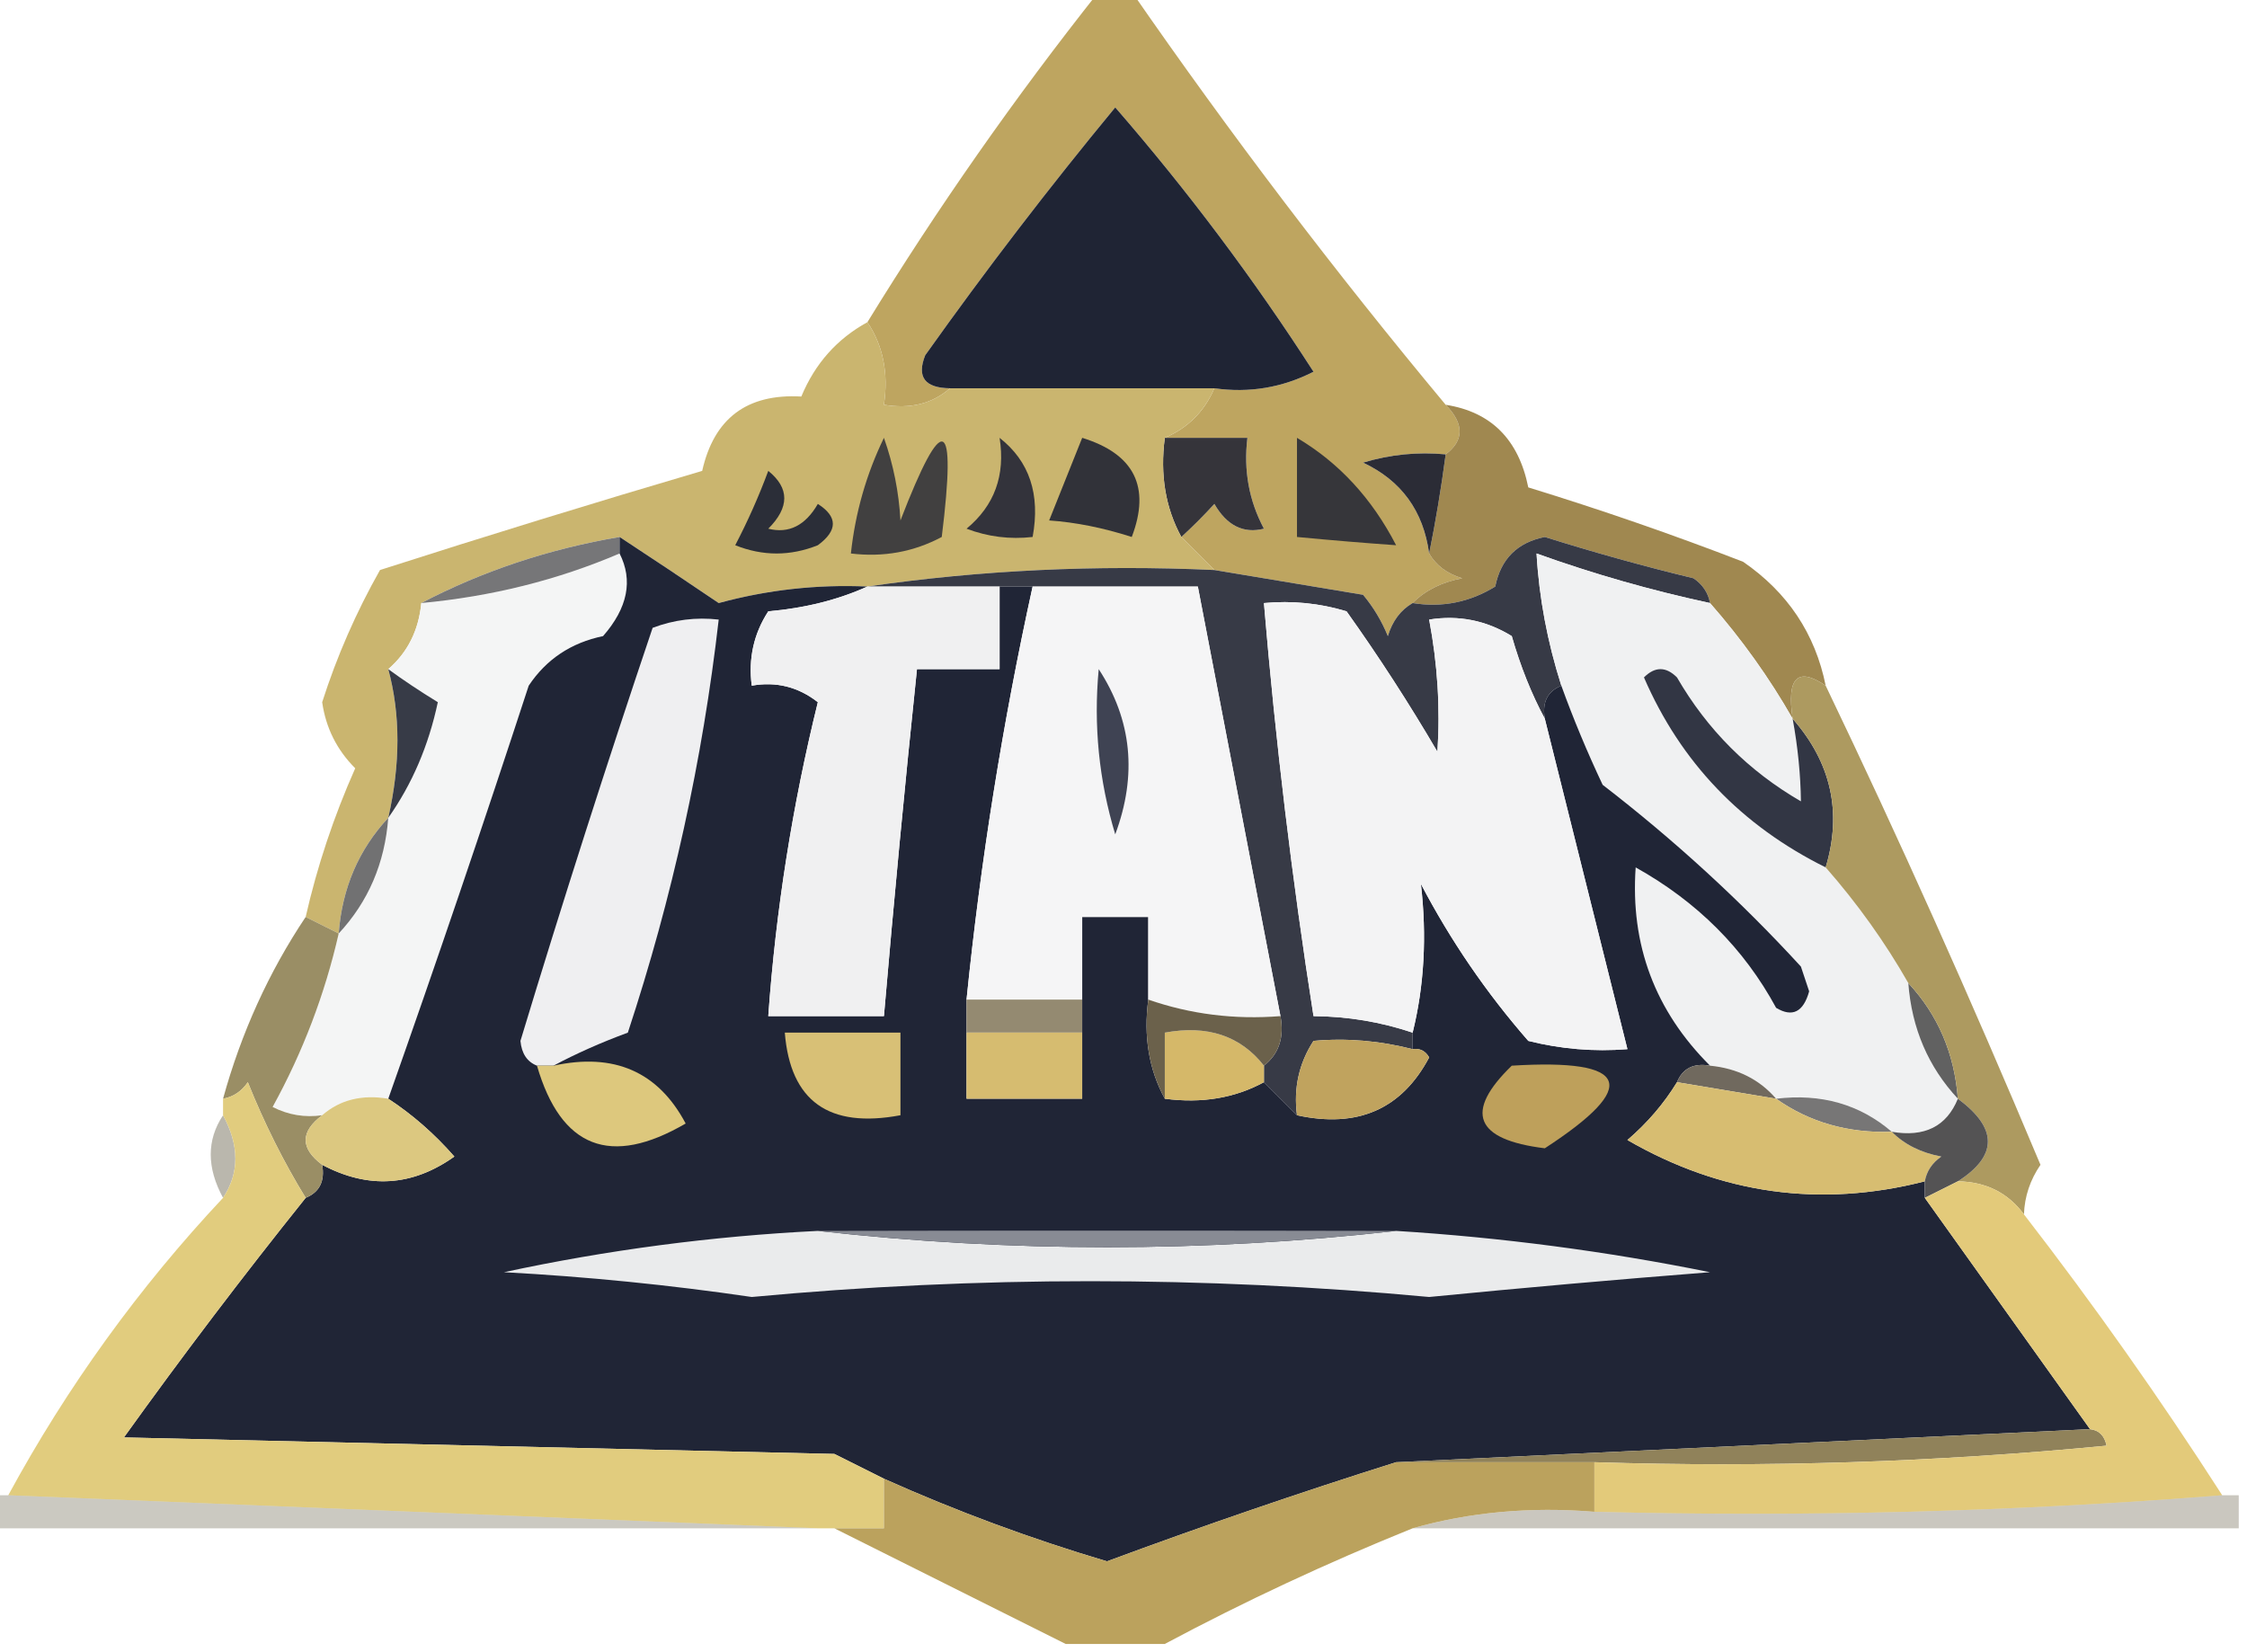 <?xml version="1.0" encoding="UTF-8"?>
<!DOCTYPE svg PUBLIC "-//W3C//DTD SVG 1.1//EN" "http://www.w3.org/Graphics/SVG/1.1/DTD/svg11.dtd">
<svg xmlns="http://www.w3.org/2000/svg" version="1.1" width="136px" height="100px" style="shape-rendering:geometricPrecision; text-rendering:geometricPrecision; image-rendering:optimizeQuality; fill-rule:evenodd; clip-rule:evenodd" xmlns:xlink="http://www.w3.org/1999/xlink">
<g><path style="opacity:0.999" fill="#bea560" d="M 66.5,-0.5 C 67.167,-0.5 67.833,-0.5 68.5,-0.5C 74.481,8.141 80.814,16.475 87.5,24.5C 88.625,25.652 88.625,26.652 87.5,27.5C 85.801,27.34 84.134,27.506 82.5,28C 84.814,29.087 86.148,30.921 86.5,33.5C 86.918,34.222 87.584,34.722 88.5,35C 87.263,35.232 86.263,35.732 85.5,36.5C 84.778,36.917 84.278,37.584 84,38.5C 83.626,37.584 83.126,36.75 82.5,36C 79.487,35.498 76.487,34.998 73.5,34.5C 72.833,33.833 72.167,33.167 71.5,32.5C 72.151,31.909 72.818,31.243 73.5,30.5C 74.257,31.811 75.257,32.311 76.5,32C 75.594,30.3 75.261,28.467 75.5,26.5C 73.833,26.5 72.167,26.5 70.5,26.5C 71.9,25.9 72.9,24.9 73.5,23.5C 75.604,23.799 77.604,23.466 79.5,22.5C 75.885,16.884 71.885,11.55 67.5,6.5C 63.506,11.334 59.673,16.334 56,21.5C 55.472,22.816 55.972,23.483 57.5,23.5C 56.432,24.434 55.099,24.768 53.5,24.5C 53.785,22.585 53.451,20.919 52.5,19.5C 56.752,12.575 61.419,5.908 66.5,-0.5 Z"/></g>
<g><path style="opacity:1" fill="#1f2434" d="M 73.5,23.5 C 68.167,23.5 62.833,23.5 57.5,23.5C 55.972,23.483 55.472,22.816 56,21.5C 59.673,16.334 63.506,11.334 67.5,6.5C 71.885,11.55 75.885,16.884 79.5,22.5C 77.604,23.466 75.604,23.799 73.5,23.5 Z"/></g>
<g><path style="opacity:1" fill="#a08850" d="M 87.5,24.5 C 90.246,24.928 91.913,26.594 92.5,29.5C 96.882,30.846 101.216,32.346 105.5,34C 108.2,35.857 109.866,38.357 110.5,41.5C 108.797,40.34 108.131,41.007 108.5,43.5C 107.091,41.028 105.424,38.695 103.5,36.5C 103.389,35.883 103.056,35.383 102.5,35C 99.471,34.268 96.471,33.435 93.5,32.5C 91.833,32.833 90.833,33.833 90.5,35.5C 88.955,36.452 87.288,36.785 85.5,36.5C 86.263,35.732 87.263,35.232 88.5,35C 87.584,34.722 86.918,34.222 86.5,33.5C 86.89,31.575 87.224,29.575 87.5,27.5C 88.625,26.652 88.625,25.652 87.5,24.5 Z"/></g>
<g><path style="opacity:1" fill="#35343a" d="M 70.5,26.5 C 72.167,26.5 73.833,26.5 75.5,26.5C 75.261,28.467 75.594,30.3 76.5,32C 75.257,32.311 74.257,31.811 73.5,30.5C 72.818,31.243 72.151,31.909 71.5,32.5C 70.539,30.735 70.205,28.735 70.5,26.5 Z"/></g>
<g><path style="opacity:1" fill="#2b2c36" d="M 87.5,27.5 C 87.224,29.575 86.89,31.575 86.5,33.5C 86.148,30.921 84.814,29.087 82.5,28C 84.134,27.506 85.801,27.34 87.5,27.5 Z"/></g>
<g><path style="opacity:1" fill="#36363a" d="M 78.5,26.5 C 81.038,28.001 83.038,30.168 84.5,33C 82.575,32.865 80.575,32.698 78.5,32.5C 78.5,30.5 78.5,28.5 78.5,26.5 Z"/></g>
<g><path style="opacity:0.993" fill="#cab56f" d="M 52.5,19.5 C 53.451,20.919 53.785,22.585 53.5,24.5C 55.099,24.768 56.432,24.434 57.5,23.5C 62.833,23.5 68.167,23.5 73.5,23.5C 72.9,24.9 71.9,25.9 70.5,26.5C 70.205,28.735 70.539,30.735 71.5,32.5C 72.167,33.167 72.833,33.833 73.5,34.5C 66.313,34.175 59.313,34.509 52.5,35.5C 49.449,35.364 46.449,35.698 43.5,36.5C 41.497,35.142 39.497,33.809 37.5,32.5C 33.194,33.235 29.195,34.568 25.5,36.5C 25.34,38.153 24.674,39.486 23.5,40.5C 24.24,43.234 24.24,46.234 23.5,49.5C 21.707,51.426 20.707,53.759 20.5,56.5C 19.833,56.167 19.167,55.833 18.5,55.5C 19.199,52.427 20.199,49.427 21.5,46.5C 20.389,45.389 19.722,44.055 19.5,42.5C 20.389,39.721 21.555,37.055 23,34.5C 29.46,32.426 35.96,30.426 42.5,28.5C 43.216,25.316 45.216,23.816 48.5,24C 49.328,22.008 50.661,20.508 52.5,19.5 Z"/></g>
<g><path style="opacity:1" fill="#414040" d="M 53.5,26.5 C 54.072,28.119 54.405,29.785 54.5,31.5C 57.079,24.813 57.912,25.147 57,32.5C 55.3,33.406 53.467,33.739 51.5,33.5C 51.767,31.035 52.434,28.701 53.5,26.5 Z"/></g>
<g><path style="opacity:1" fill="#2b2e38" d="M 46.5,28.5 C 47.791,29.542 47.791,30.708 46.5,32C 47.742,32.311 48.742,31.811 49.5,30.5C 50.711,31.274 50.711,32.107 49.5,33C 47.833,33.667 46.167,33.667 44.5,33C 45.267,31.529 45.933,30.029 46.5,28.5 Z"/></g>
<g><path style="opacity:1" fill="#313239" d="M 65.5,26.5 C 68.654,27.474 69.654,29.474 68.5,32.5C 66.765,31.943 65.098,31.61 63.5,31.5C 64.174,29.805 64.841,28.138 65.5,26.5 Z"/></g>
<g><path style="opacity:1" fill="#33333b" d="M 60.5,26.5 C 62.308,27.918 62.975,29.918 62.5,32.5C 61.127,32.657 59.793,32.49 58.5,32C 60.192,30.599 60.859,28.766 60.5,26.5 Z"/></g>
<g><path style="opacity:1" fill="#f4f5f5" d="M 37.5,33.5 C 38.325,35.125 37.992,36.792 36.5,38.5C 34.566,38.901 33.066,39.901 32,41.5C 29.256,49.899 26.423,58.232 23.5,66.5C 21.901,66.232 20.568,66.566 19.5,67.5C 18.448,67.65 17.448,67.483 16.5,67C 18.33,63.676 19.663,60.176 20.5,56.5C 22.293,54.574 23.293,52.241 23.5,49.5C 24.942,47.46 25.942,45.127 26.5,42.5C 25.398,41.824 24.398,41.158 23.5,40.5C 24.674,39.486 25.34,38.153 25.5,36.5C 29.761,36.102 33.761,35.102 37.5,33.5 Z"/></g>
<g><path style="opacity:1" fill="#373a46" d="M 103.5,36.5 C 99.923,35.731 96.423,34.731 93,33.5C 93.153,36.174 93.653,38.84 94.5,41.5C 93.662,41.842 93.328,42.508 93.5,43.5C 92.694,42.003 92.028,40.336 91.5,38.5C 89.955,37.548 88.288,37.215 86.5,37.5C 87.008,40.176 87.175,42.843 87,45.5C 85.291,42.581 83.458,39.748 81.5,37C 79.866,36.507 78.199,36.34 76.5,36.5C 77.2,44.871 78.2,53.204 79.5,61.5C 81.565,61.517 83.565,61.85 85.5,62.5C 85.5,62.833 85.5,63.167 85.5,63.5C 83.488,62.986 81.488,62.819 79.5,63C 78.62,64.356 78.287,65.856 78.5,67.5C 77.833,66.833 77.167,66.167 76.5,65.5C 76.5,65.167 76.5,64.833 76.5,64.5C 77.404,63.791 77.737,62.791 77.5,61.5C 75.838,52.856 74.171,44.19 72.5,35.5C 69.167,35.5 65.833,35.5 62.5,35.5C 61.833,35.5 61.167,35.5 60.5,35.5C 57.833,35.5 55.167,35.5 52.5,35.5C 59.313,34.509 66.313,34.175 73.5,34.5C 76.487,34.998 79.487,35.498 82.5,36C 83.126,36.75 83.626,37.584 84,38.5C 84.278,37.584 84.778,36.917 85.5,36.5C 87.288,36.785 88.955,36.452 90.5,35.5C 90.833,33.833 91.833,32.833 93.5,32.5C 96.471,33.435 99.471,34.268 102.5,35C 103.056,35.383 103.389,35.883 103.5,36.5 Z"/></g>
<g><path style="opacity:1" fill="#f0f1f2" d="M 103.5,36.5 C 105.424,38.695 107.091,41.028 108.5,43.5C 108.815,45.226 108.981,46.892 109,48.5C 105.833,46.667 103.333,44.167 101.5,41C 100.833,40.333 100.167,40.333 99.5,41C 101.725,46.133 105.391,49.966 110.5,52.5C 112.424,54.695 114.091,57.028 115.5,59.5C 115.707,62.241 116.707,64.574 118.5,66.5C 117.817,68.177 116.483,68.843 114.5,68.5C 112.562,66.837 110.228,66.171 107.5,66.5C 106.486,65.326 105.153,64.66 103.5,64.5C 100.171,61.181 98.671,57.181 99,52.5C 102.723,54.579 105.556,57.412 107.5,61C 108.483,61.591 109.15,61.258 109.5,60C 109.333,59.5 109.167,59 109,58.5C 105.352,54.521 101.352,50.855 97,47.5C 96.062,45.511 95.228,43.511 94.5,41.5C 93.653,38.84 93.153,36.174 93,33.5C 96.423,34.731 99.923,35.731 103.5,36.5 Z"/></g>
<g><path style="opacity:1" fill="#767678" d="M 37.5,32.5 C 37.5,32.833 37.5,33.167 37.5,33.5C 33.761,35.102 29.761,36.102 25.5,36.5C 29.195,34.568 33.194,33.235 37.5,32.5 Z"/></g>
<g><path style="opacity:1" fill="#202536" d="M 37.5,33.5 C 37.5,33.167 37.5,32.833 37.5,32.5C 39.497,33.809 41.497,35.142 43.5,36.5C 46.449,35.698 49.449,35.364 52.5,35.5C 50.708,36.309 48.708,36.809 46.5,37C 45.62,38.356 45.286,39.856 45.5,41.5C 46.978,41.238 48.311,41.571 49.5,42.5C 47.96,48.743 46.96,55.076 46.5,61.5C 48.833,61.5 51.167,61.5 53.5,61.5C 54.101,54.492 54.767,47.492 55.5,40.5C 57.167,40.5 58.833,40.5 60.5,40.5C 60.5,38.833 60.5,37.167 60.5,35.5C 61.167,35.5 61.833,35.5 62.5,35.5C 60.686,43.757 59.352,52.09 58.5,60.5C 58.5,61.167 58.5,61.833 58.5,62.5C 58.5,63.833 58.5,65.167 58.5,66.5C 60.833,66.5 63.167,66.5 65.5,66.5C 65.5,65.167 65.5,63.833 65.5,62.5C 65.5,61.833 65.5,61.167 65.5,60.5C 65.5,58.833 65.5,57.167 65.5,55.5C 66.833,55.5 68.167,55.5 69.5,55.5C 69.5,57.167 69.5,58.833 69.5,60.5C 69.205,62.735 69.539,64.735 70.5,66.5C 72.735,66.795 74.735,66.461 76.5,65.5C 77.167,66.167 77.833,66.833 78.5,67.5C 82.169,68.303 84.836,67.136 86.5,64C 86.272,63.601 85.938,63.435 85.5,63.5C 85.5,63.167 85.5,62.833 85.5,62.5C 86.201,59.665 86.367,56.665 86,53.5C 87.796,56.927 89.963,60.094 92.5,63C 94.473,63.495 96.473,63.662 98.5,63.5C 96.833,56.833 95.167,50.167 93.5,43.5C 93.328,42.508 93.662,41.842 94.5,41.5C 95.228,43.511 96.062,45.511 97,47.5C 101.352,50.855 105.352,54.521 109,58.5C 109.167,59 109.333,59.5 109.5,60C 109.15,61.258 108.483,61.591 107.5,61C 105.556,57.412 102.723,54.579 99,52.5C 98.671,57.181 100.171,61.181 103.5,64.5C 102.508,64.328 101.842,64.662 101.5,65.5C 100.71,66.794 99.71,67.961 98.5,69C 104.182,72.279 110.182,73.112 116.5,71.5C 116.5,71.833 116.5,72.167 116.5,72.5C 119.833,77.167 123.167,81.833 126.5,86.5C 112.5,87.167 98.5,87.833 84.5,88.5C 78.623,90.354 72.79,92.354 67,94.5C 62.369,93.124 57.869,91.457 53.5,89.5C 52.527,89.013 51.527,88.513 50.5,88C 36.167,87.667 21.833,87.333 7.5,87C 11.054,82.047 14.721,77.214 18.5,72.5C 19.338,72.158 19.672,71.492 19.5,70.5C 22.288,71.978 24.954,71.812 27.5,70C 26.295,68.624 24.962,67.458 23.5,66.5C 26.423,58.232 29.256,49.899 32,41.5C 33.066,39.901 34.566,38.901 36.5,38.5C 37.992,36.792 38.325,35.125 37.5,33.5 Z"/></g>
<g><path style="opacity:1" fill="#f5f5f6" d="M 62.5,35.5 C 65.833,35.5 69.167,35.5 72.5,35.5C 74.171,44.19 75.838,52.856 77.5,61.5C 74.721,61.721 72.055,61.388 69.5,60.5C 69.5,58.833 69.5,57.167 69.5,55.5C 68.167,55.5 66.833,55.5 65.5,55.5C 65.5,57.167 65.5,58.833 65.5,60.5C 63.167,60.5 60.833,60.5 58.5,60.5C 59.352,52.09 60.686,43.757 62.5,35.5 Z"/></g>
<g><path style="opacity:1" fill="#f0f0f1" d="M 52.5,35.5 C 55.167,35.5 57.833,35.5 60.5,35.5C 60.5,37.167 60.5,38.833 60.5,40.5C 58.833,40.5 57.167,40.5 55.5,40.5C 54.767,47.492 54.101,54.492 53.5,61.5C 51.167,61.5 48.833,61.5 46.5,61.5C 46.96,55.076 47.96,48.743 49.5,42.5C 48.311,41.571 46.978,41.238 45.5,41.5C 45.286,39.856 45.62,38.356 46.5,37C 48.708,36.809 50.708,36.309 52.5,35.5 Z"/></g>
<g><path style="opacity:1" fill="#f3f3f4" d="M 93.5,43.5 C 95.167,50.167 96.833,56.833 98.5,63.5C 96.473,63.662 94.473,63.495 92.5,63C 89.963,60.094 87.796,56.927 86,53.5C 86.367,56.665 86.201,59.665 85.5,62.5C 83.565,61.85 81.565,61.517 79.5,61.5C 78.2,53.204 77.2,44.871 76.5,36.5C 78.199,36.34 79.866,36.507 81.5,37C 83.458,39.748 85.291,42.581 87,45.5C 87.175,42.843 87.008,40.176 86.5,37.5C 88.288,37.215 89.955,37.548 91.5,38.5C 92.028,40.336 92.694,42.003 93.5,43.5 Z"/></g>
<g><path style="opacity:1" fill="#efeff1" d="M 33.5,64.5 C 33.167,64.5 32.833,64.5 32.5,64.5C 31.903,64.265 31.57,63.765 31.5,63C 34.044,54.598 36.711,46.265 39.5,38C 40.793,37.51 42.127,37.343 43.5,37.5C 42.526,46.003 40.693,54.336 38,62.5C 36.377,63.099 34.877,63.766 33.5,64.5 Z"/></g>
<g><path style="opacity:1" fill="#323644" d="M 108.5,43.5 C 110.835,46.163 111.502,49.163 110.5,52.5C 105.391,49.966 101.725,46.133 99.5,41C 100.167,40.333 100.833,40.333 101.5,41C 103.333,44.167 105.833,46.667 109,48.5C 108.981,46.892 108.815,45.226 108.5,43.5 Z"/></g>
<g><path style="opacity:1" fill="#373b47" d="M 23.5,40.5 C 24.398,41.158 25.398,41.824 26.5,42.5C 25.942,45.127 24.942,47.46 23.5,49.5C 24.24,46.234 24.24,43.234 23.5,40.5 Z"/></g>
<g><path style="opacity:1" fill="#3f4353" d="M 66.5,40.5 C 68.507,43.57 68.84,46.903 67.5,50.5C 66.513,47.232 66.18,43.898 66.5,40.5 Z"/></g>
<g><path style="opacity:1" fill="#717172" d="M 23.5,49.5 C 23.293,52.241 22.293,54.574 20.5,56.5C 20.707,53.759 21.707,51.426 23.5,49.5 Z"/></g>
<g><path style="opacity:1" fill="#9a8e65" d="M 18.5,55.5 C 19.167,55.833 19.833,56.167 20.5,56.5C 19.663,60.176 18.33,63.676 16.5,67C 17.448,67.483 18.448,67.65 19.5,67.5C 18.167,68.5 18.167,69.5 19.5,70.5C 19.672,71.492 19.338,72.158 18.5,72.5C 17.155,70.303 15.989,67.97 15,65.5C 14.617,66.056 14.117,66.389 13.5,66.5C 14.603,62.503 16.269,58.836 18.5,55.5 Z"/></g>
<g><path style="opacity:1" fill="#948a71" d="M 58.5,60.5 C 60.833,60.5 63.167,60.5 65.5,60.5C 65.5,61.167 65.5,61.833 65.5,62.5C 63.167,62.5 60.833,62.5 58.5,62.5C 58.5,61.833 58.5,61.167 58.5,60.5 Z"/></g>
<g><path style="opacity:1" fill="#616161" d="M 115.5,59.5 C 117.293,61.426 118.293,63.759 118.5,66.5C 116.707,64.574 115.707,62.241 115.5,59.5 Z"/></g>
<g><path style="opacity:1" fill="#d6bc70" d="M 58.5,62.5 C 60.833,62.5 63.167,62.5 65.5,62.5C 65.5,63.833 65.5,65.167 65.5,66.5C 63.167,66.5 60.833,66.5 58.5,66.5C 58.5,65.167 58.5,63.833 58.5,62.5 Z"/></g>
<g><path style="opacity:1" fill="#d5b869" d="M 76.5,64.5 C 76.5,64.833 76.5,65.167 76.5,65.5C 74.735,66.461 72.735,66.795 70.5,66.5C 70.5,65.167 70.5,63.833 70.5,62.5C 73.082,62.025 75.082,62.692 76.5,64.5 Z"/></g>
<g><path style="opacity:1" fill="#d8c076" d="M 47.5,62.5 C 49.833,62.5 52.167,62.5 54.5,62.5C 54.5,64.167 54.5,65.833 54.5,67.5C 50.167,68.315 47.834,66.648 47.5,62.5 Z"/></g>
<g><path style="opacity:1" fill="#6b614b" d="M 69.5,60.5 C 72.055,61.388 74.721,61.721 77.5,61.5C 77.737,62.791 77.404,63.791 76.5,64.5C 75.082,62.692 73.082,62.025 70.5,62.5C 70.5,63.833 70.5,65.167 70.5,66.5C 69.539,64.735 69.205,62.735 69.5,60.5 Z"/></g>
<g><path style="opacity:1" fill="#c0a35e" d="M 85.5,63.5 C 85.938,63.435 86.272,63.601 86.5,64C 84.836,67.136 82.169,68.303 78.5,67.5C 78.287,65.856 78.62,64.356 79.5,63C 81.488,62.819 83.488,62.986 85.5,63.5 Z"/></g>
<g><path style="opacity:1" fill="#ddc87d" d="M 32.5,64.5 C 32.833,64.5 33.167,64.5 33.5,64.5C 37.169,63.697 39.836,64.864 41.5,68C 36.953,70.653 33.953,69.486 32.5,64.5 Z"/></g>
<g><path style="opacity:1" fill="#bea05b" d="M 91.5,64.5 C 98.64,64.058 99.307,65.724 93.5,69.5C 89.265,68.98 88.598,67.313 91.5,64.5 Z"/></g>
<g><path style="opacity:1" fill="#70695e" d="M 101.5,65.5 C 101.842,64.662 102.508,64.328 103.5,64.5C 105.153,64.66 106.486,65.326 107.5,66.5C 105.5,66.167 103.5,65.833 101.5,65.5 Z"/></g>
<g><path style="opacity:1" fill="#dcc880" d="M 23.5,66.5 C 24.962,67.458 26.295,68.624 27.5,70C 24.954,71.812 22.288,71.978 19.5,70.5C 18.167,69.5 18.167,68.5 19.5,67.5C 20.568,66.566 21.901,66.232 23.5,66.5 Z"/></g>
<g><path style="opacity:1" fill="#777676" d="M 107.5,66.5 C 110.228,66.171 112.562,66.837 114.5,68.5C 111.848,68.591 109.515,67.924 107.5,66.5 Z"/></g>
<g><path style="opacity:1" fill="#ad9a60" d="M 110.5,41.5 C 114.918,50.706 119.252,60.373 123.5,70.5C 122.873,71.417 122.539,72.417 122.5,73.5C 121.533,72.194 120.199,71.527 118.5,71.5C 120.922,69.952 120.922,68.285 118.5,66.5C 118.293,63.759 117.293,61.426 115.5,59.5C 114.091,57.028 112.424,54.695 110.5,52.5C 111.502,49.163 110.835,46.163 108.5,43.5C 108.131,41.007 108.797,40.34 110.5,41.5 Z"/></g>
<g><path style="opacity:0.384" fill="#4c452c" d="M 13.5,67.5 C 14.494,69.334 14.494,71.001 13.5,72.5C 12.506,70.666 12.506,68.999 13.5,67.5 Z"/></g>
<g><path style="opacity:1" fill="#d7bd71" d="M 101.5,65.5 C 103.5,65.833 105.5,66.167 107.5,66.5C 109.515,67.924 111.848,68.591 114.5,68.5C 115.263,69.268 116.263,69.768 117.5,70C 116.944,70.383 116.611,70.883 116.5,71.5C 110.182,73.112 104.182,72.279 98.5,69C 99.71,67.961 100.71,66.794 101.5,65.5 Z"/></g>
<g><path style="opacity:1" fill="#545354" d="M 118.5,66.5 C 120.922,68.285 120.922,69.952 118.5,71.5C 117.833,71.833 117.167,72.167 116.5,72.5C 116.5,72.167 116.5,71.833 116.5,71.5C 116.611,70.883 116.944,70.383 117.5,70C 116.263,69.768 115.263,69.268 114.5,68.5C 116.483,68.843 117.817,68.177 118.5,66.5 Z"/></g>
<g><path style="opacity:1" fill="#eaebec" d="M 49.5,74.5 C 61.197,75.814 72.863,75.814 84.5,74.5C 90.882,74.897 97.215,75.73 103.5,77C 97.828,77.445 92.162,77.945 86.5,78.5C 72.821,77.225 59.154,77.225 45.5,78.5C 40.53,77.771 35.53,77.271 30.5,77C 36.772,75.652 43.105,74.818 49.5,74.5 Z"/></g>
<g><path style="opacity:1" fill="#888b94" d="M 49.5,74.5 C 61.18,74.477 72.847,74.477 84.5,74.5C 72.863,75.814 61.197,75.814 49.5,74.5 Z"/></g>
<g><path style="opacity:1" fill="#90825a" d="M 126.5,86.5 C 127.043,86.56 127.376,86.893 127.5,87.5C 117.188,88.499 106.855,88.832 96.5,88.5C 92.5,88.5 88.5,88.5 84.5,88.5C 98.5,87.833 112.5,87.167 126.5,86.5 Z"/></g>
<g><path style="opacity:1" fill="#e1cc7e" d="M 18.5,72.5 C 14.721,77.214 11.054,82.047 7.5,87C 21.833,87.333 36.167,87.667 50.5,88C 51.527,88.513 52.527,89.013 53.5,89.5C 53.5,90.5 53.5,91.5 53.5,92.5C 52.5,92.5 51.5,92.5 50.5,92.5C 50.167,92.5 49.833,92.5 49.5,92.5C 33.167,91.833 16.833,91.167 0.5,90.5C 4.066,83.936 8.399,77.936 13.5,72.5C 14.494,71.001 14.494,69.334 13.5,67.5C 13.5,67.167 13.5,66.833 13.5,66.5C 14.117,66.389 14.617,66.056 15,65.5C 15.989,67.97 17.155,70.303 18.5,72.5 Z"/></g>
<g><path style="opacity:1" fill="#e3ca7a" d="M 118.5,71.5 C 120.199,71.527 121.533,72.194 122.5,73.5C 126.746,78.991 130.746,84.658 134.5,90.5C 122.011,91.495 109.344,91.829 96.5,91.5C 96.5,90.5 96.5,89.5 96.5,88.5C 106.855,88.832 117.188,88.499 127.5,87.5C 127.376,86.893 127.043,86.56 126.5,86.5C 123.167,81.833 119.833,77.167 116.5,72.5C 117.167,72.167 117.833,71.833 118.5,71.5 Z"/></g>
<g><path style="opacity:0.294" fill="#51492d" d="M -0.5,90.5 C -0.167,90.5 0.167,90.5 0.5,90.5C 16.833,91.167 33.167,91.833 49.5,92.5C 32.833,92.5 16.167,92.5 -0.5,92.5C -0.5,91.833 -0.5,91.167 -0.5,90.5 Z"/></g>
<g><path style="opacity:0.294" fill="#4b4227" d="M 134.5,90.5 C 134.833,90.5 135.167,90.5 135.5,90.5C 135.5,91.167 135.5,91.833 135.5,92.5C 118.833,92.5 102.167,92.5 85.5,92.5C 88.962,91.518 92.629,91.185 96.5,91.5C 109.344,91.829 122.011,91.495 134.5,90.5 Z"/></g>
<g><path style="opacity:1" fill="#bba25d" d="M 84.5,88.5 C 88.5,88.5 92.5,88.5 96.5,88.5C 96.5,89.5 96.5,90.5 96.5,91.5C 92.629,91.185 88.962,91.518 85.5,92.5C 80.315,94.594 75.315,96.928 70.5,99.5C 68.5,99.5 66.5,99.5 64.5,99.5C 59.833,97.167 55.167,94.833 50.5,92.5C 51.5,92.5 52.5,92.5 53.5,92.5C 53.5,91.5 53.5,90.5 53.5,89.5C 57.869,91.457 62.369,93.124 67,94.5C 72.79,92.354 78.623,90.354 84.5,88.5 Z"/></g>
</svg>
